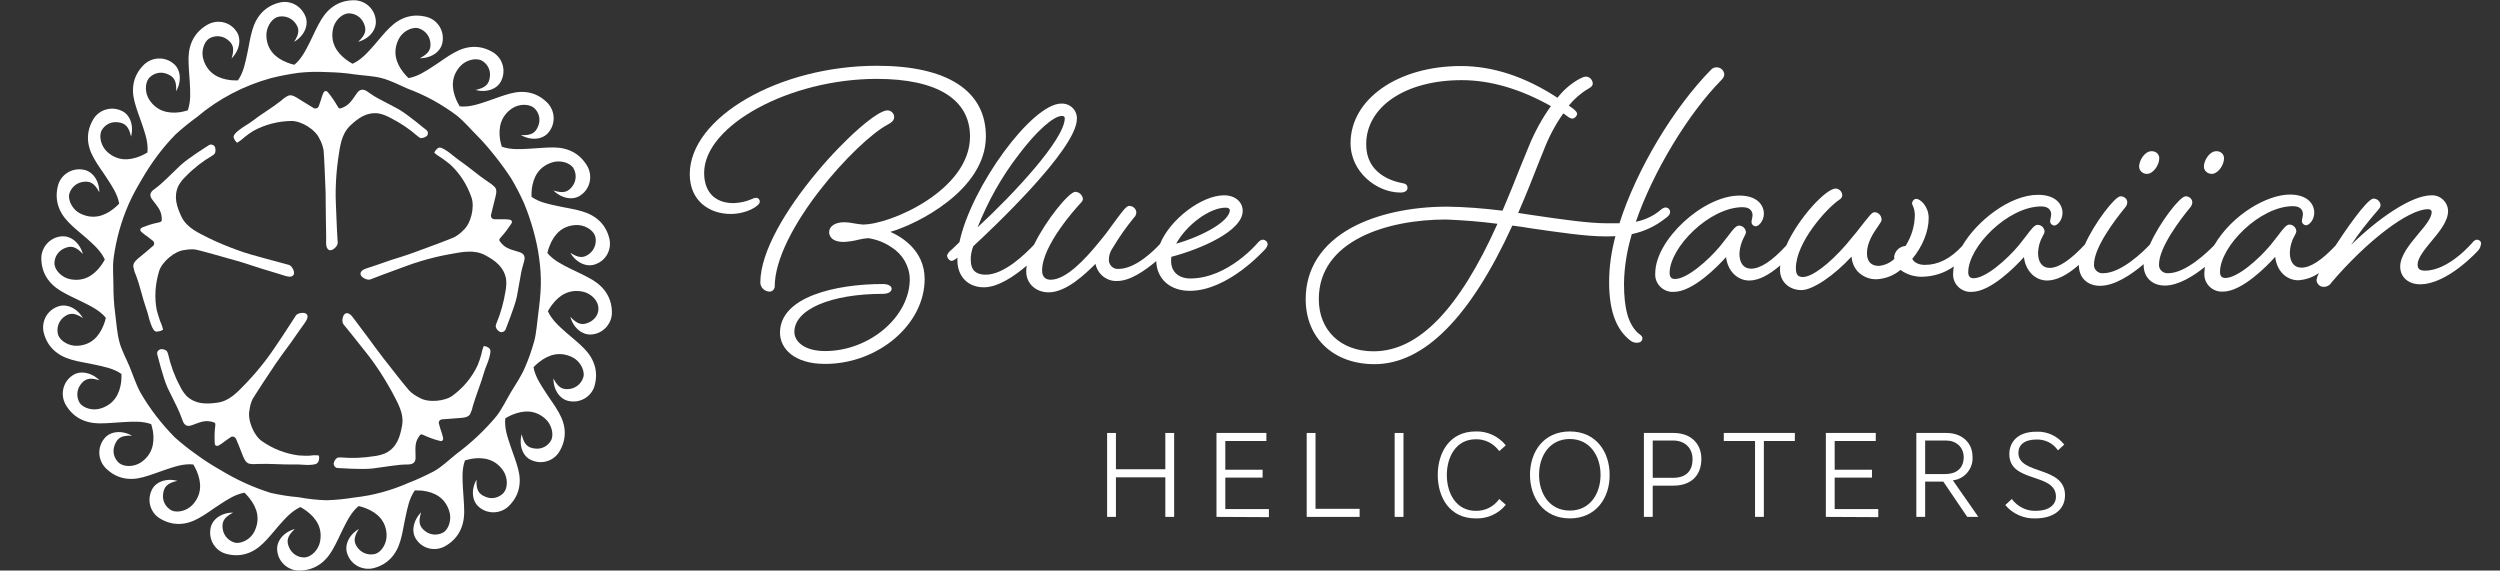 <?xml version="1.0" encoding="UTF-8"?> <!-- Generator: Adobe Illustrator 25.2.3, SVG Export Plug-In . SVG Version: 6.00 Build 0) --> <svg xmlns="http://www.w3.org/2000/svg" xmlns:xlink="http://www.w3.org/1999/xlink" version="1.1" id="Layer_1" x="0px" y="0px" viewBox="0 0 992 226.4" style="enable-background:new 0 0 992 226.4;" xml:space="preserve"><rect x="0" y="0" width="992" height="226.4" fill="#333333" stroke="none"/> <style type="text/css"> .st0{fill:#FFFFFF;} </style> <g id="Layer_2_1_"> <g id="Layer_1-2"> <g id="UWtgfz"> <path class="st0" d="M94.2,56.6c0.9-0.6,1.8-1.2,2.6-2c1.2-1,2.5-1.9,3.8-2.7c4.6-2.5,9.7-3.8,14.9-3.9c4-0.1,9.7,3.4,11.3,7.1 c0.8,1.4,1.3,2.9,1.6,4.5c0.2,1.9,0.6,11.1,0.8,16.6c0.1,3.4,0,6.8,0.1,10.2c0,3.3,0.2,6.6,0.1,10c0,1.7,0.6,2.9,1.7,2.9 c1.2,0,3-1.8,2.9-3c-0.2-3.3-0.4-6.6-0.5-9.9c-0.1-3.7-0.4-7.4-0.3-11.1c0.1-4.2,0.4-8.3,1-12.4c0.7-4.5,1.1-9.5,4.7-13 c3.3-3.1,6.6-5.5,11.3-4.9c1.6,0.3,3.1,0.9,4.6,1.7c4,2,7.7,4.5,11,7.4c0.3,0.3,0.7,0.5,1.1,0.7c0.9,0,1.9-0.3,2.5-0.9 c0.6-0.7,0.5-1.7-0.2-2.3c-0.9-0.6-7.1-6-11.1-8.3c-2.3-1.3-4.7-2.4-7-3.7c-1.8-0.9-3.6-2-5.2-3.2c-1.8-1.3-3.2-1-4.3,0.6 c-2.4,3.5-3.3,4.9-6.4,6c-0.6,0.2-0.9-0.2-1.3-0.9c-1.1-1.9-2.3-3.7-3.7-5.4c-0.7-0.9-1.5-0.7-1.9,0.2c-0.4,0.9-0.7,1.7-0.9,2.6 c-0.3,0.9-0.6,1.8-0.9,2.6c-0.2,0.7-1,1.1-1.7,0.9c-0.1,0-0.2-0.1-0.3-0.1c-1.9-1.2-3.8-2.3-5.7-3.5c-1.1-0.7-3-2.1-4.5-1.4 c-1,0.5-2,1.2-2.8,2c-3.7,2.9-7.9,5.3-11.6,8.2c-1.6,1.2-3.4,2.1-4.9,3.3c-1.7,1.3-2.4,2.2-2.3,3C92.8,55.1,93.7,56.6,94.2,56.6z "></path> </g> <g id="UWtgfz-2"> <path class="st0" d="M64.7,130.7c-0.3-1.1-0.6-2.1-1.1-3.1c-0.5-1.5-1-3-1.4-4.5c-1-5.1-0.6-10.4,0.9-15.4 c1.1-3.8,6.3-8.2,10.2-8.5c1.6-0.3,3.2-0.4,4.7-0.1c1.9,0.4,10.7,2.9,16,4.4c3.3,0.9,6.5,2.1,9.8,3.1c3.2,1,6.4,1.9,9.5,2.9 c1.6,0.5,2.9,0.4,3.3-0.7c0.4-1.1-0.8-3.4-2-3.7c-3.2-0.9-6.4-1.7-9.6-2.6c-3.6-1-7.2-1.9-10.6-3.2c-3.9-1.4-7.8-3-11.5-4.8 c-4.1-2.1-8.7-4-10.9-8.5c-1.9-4.1-3.2-8-1.2-12.3c0.8-1.4,1.8-2.7,3-3.8c3.1-3.2,6.6-5.9,10.5-8.2c0.4-0.2,0.7-0.5,1-0.9 c0.3-0.9,0.3-1.9-0.1-2.7c-0.5-0.7-1.5-1-2.3-0.5c-0.9,0.6-7.9,4.9-11.3,8c-1.9,1.8-3.8,3.7-5.7,5.5c-1.5,1.4-3,2.8-4.7,4 c-1.9,1.3-1.9,2.7-0.7,4.2c2.6,3.4,3.7,4.6,3.7,8c0,0.6-0.5,0.8-1.3,1c-2.2,0.4-4.3,1.1-6.3,1.9c-1.1,0.4-1.2,1.2-0.4,1.9 c0.7,0.6,1.4,1.2,2.2,1.7c0.7,0.6,1.5,1.1,2.2,1.7c0.6,0.4,0.8,1.3,0.3,1.9c-0.1,0.1-0.1,0.2-0.2,0.2c-1.7,1.5-3.4,2.9-5.1,4.3 c-1,0.8-2.9,2.2-2.7,3.9c0.2,1.1,0.5,2.2,1,3.3c1.7,4.4,2.6,9.1,4.2,13.6c0.7,1.9,1,3.9,1.7,5.7c0.7,2,1.3,3,2.2,3.2 C62.8,131.6,64.6,131.2,64.7,130.7z"></path> </g> <g id="UWtgfz-3"> <path class="st0" d="M126.4,180.7c-1.1-0.1-2.2-0.1-3.3,0.1c-1.6,0.1-3.1,0-4.7-0.1c-5.2-0.7-10.1-2.6-14.4-5.6 c-3.3-2.2-5.9-8.5-5-12.4c0.2-1.6,0.6-3.1,1.3-4.5c1-1.7,6-9.3,9.1-13.9c1.9-2.8,4-5.6,6-8.3c1.9-2.7,3.8-5.5,5.7-8.1 c1-1.4,1.3-2.7,0.4-3.4c-0.9-0.7-3.5-0.3-4.1,0.7c-1.8,2.8-3.6,5.6-5.4,8.3c-2.1,3.1-4.1,6.2-6.3,9.1c-2.5,3.3-5.2,6.5-8.1,9.5 c-3.2,3.3-6.5,7.1-11.5,7.7c-4.5,0.6-8.6,0.6-12.1-2.7c-1.1-1.2-2-2.6-2.7-4.1c-2.1-3.9-3.6-8.1-4.6-12.5 c-0.1-0.4-0.3-0.8-0.5-1.2c-0.7-0.6-1.7-0.9-2.6-0.7c-0.9,0.3-1.4,1.1-1.2,2c0.3,1,2.2,9,4.1,13.3c1.1,2.4,2.4,4.7,3.5,7.1 c0.9,1.8,1.7,3.7,2.4,5.7c0.7,2.2,2,2.7,3.8,2c4-1.5,5.5-2.1,8.7-1.1c0.6,0.2,0.6,0.7,0.5,1.5c-0.3,2.2-0.3,4.4-0.2,6.6 c0,1.2,0.7,1.5,1.7,1c0.8-0.5,1.6-1,2.3-1.6c0.8-0.5,1.5-1.1,2.3-1.6c0.6-0.5,1.5-0.3,1.9,0.3c0.1,0.1,0.1,0.2,0.2,0.2 c0.9,2.1,1.7,4.1,2.5,6.2c0.5,1.2,1.2,3.4,2.8,3.8c1.1,0.2,2.3,0.2,3.4,0.1c4.7-0.2,9.5,0.3,14.2,0.2c2-0.1,4,0.2,6,0.2 c2.2-0.1,3.2-0.3,3.7-1.1C126.7,182.7,126.8,180.9,126.4,180.7z"></path> </g> <g id="UWtgfz-4"> <path class="st0" d="M191.9,137.4c-0.4,1-0.7,2.1-0.9,3.2c-0.4,1.5-0.9,3-1.5,4.4c-2.2,4.7-5.6,8.8-9.8,11.9 c-3.1,2.4-9.9,3-13.3,0.9c-1.4-0.7-2.8-1.6-3.9-2.7c-1.3-1.4-7-8.6-10.4-13c-2.1-2.7-4.1-5.5-6.1-8.2c-2-2.7-4-5.3-6-8 c-1-1.4-2.2-2-3.1-1.4c-1,0.7-1.4,3.2-0.6,4.2c2.1,2.6,4.2,5.1,6.2,7.7c2.3,2.9,4.7,5.8,6.7,8.8c2.4,3.4,4.5,7,6.5,10.6 c2.1,4.1,4.8,8.3,3.8,13.3c-0.8,4.4-2.1,8.4-6.3,10.6c-1.5,0.7-3.1,1.1-4.7,1.3c-4.4,0.7-8.8,0.9-13.3,0.5c-0.4,0-0.9,0-1.3,0.1 c-0.8,0.5-1.3,1.3-1.5,2.3c0,0.9,0.6,1.7,1.5,1.8c1.1,0,9.2,0.7,13.9,0.2c2.6-0.3,5.2-0.8,7.9-1.1c2-0.3,4.1-0.5,6.1-0.5 c2.3,0,3.2-1,3.1-3c-0.1-4.3-0.3-5.9,1.7-8.6c0.3-0.5,0.9-0.4,1.6,0c2,0.9,4.1,1.7,6.2,2.2c1.1,0.4,1.6-0.3,1.4-1.3 c-0.2-0.9-0.5-1.8-0.8-2.7c-0.3-0.9-0.6-1.8-0.8-2.7c-0.3-0.7,0.1-1.5,0.8-1.7c0.1,0,0.2-0.1,0.3-0.1c2.2-0.2,4.4-0.3,6.7-0.5 c1.3-0.1,3.6-0.1,4.5-1.5c0.5-1,0.9-2.1,1.1-3.2c1.3-4.5,3.2-8.9,4.5-13.5c0.5-1.9,1.5-3.7,2-5.6c0.6-2.1,0.7-3.2,0.1-3.8 C193.9,137.8,192.2,137.1,191.9,137.4z"></path> </g> <g id="UWtgfz-5"> <path class="st0" d="M172.4,60.7c0.8,0.7,1.8,1.4,2.7,1.9c1.3,0.9,2.5,1.8,3.7,2.8c3.8,3.6,6.6,8,8.3,13 c1.3,3.7-0.2,10.3-3.2,12.9c-1.1,1.2-2.3,2.1-3.8,2.9c-1.8,0.8-10.3,4-15.6,5.9c-3.2,1.2-6.5,2.2-9.7,3.2 c-3.1,1.1-6.3,2.2-9.4,3.2c-1.6,0.5-2.6,1.4-2.3,2.5c0.3,1.1,2.6,2.3,3.8,1.9c3.1-1.2,6.2-2.4,9.3-3.5c3.5-1.3,6.9-2.6,10.5-3.7 c4-1.2,8-2.2,12.1-2.9c4.5-0.8,9.4-1.9,13.8,0.5c3.9,2.1,7.3,4.6,8.2,9.3c0.2,1.6,0.1,3.3-0.2,4.9c-0.7,4.4-1.9,8.7-3.6,12.8 c-0.2,0.4-0.3,0.8-0.3,1.3c0.2,0.9,0.9,1.7,1.7,2.1c0.9,0.3,1.8-0.1,2.2-0.9c0.3-1,3.5-8.6,4.5-13.1c0.5-2.6,0.9-5.2,1.4-7.8 c0.3-2,0.8-4,1.4-6c0.7-2.2,0-3.3-1.9-3.9c-4.1-1.2-5.7-1.6-7.7-4.3c-0.4-0.5-0.1-0.9,0.5-1.6c1.5-1.6,2.8-3.4,4-5.2 c0.7-1,0.3-1.6-0.8-1.8C200.9,87,200,87,199,87c-0.9,0-1.9,0-2.8,0c-0.8,0-1.4-0.6-1.4-1.3c0-0.1,0-0.2,0-0.3 c0.5-2.2,1.1-4.3,1.6-6.5c0.3-1.2,1.1-3.5-0.1-4.7c-0.8-0.8-1.7-1.5-2.7-2.1c-3.9-2.6-7.5-5.8-11.4-8.5c-1.6-1.1-3.1-2.5-4.7-3.6 c-1.8-1.2-2.8-1.7-3.6-1.3C173.4,58.9,172.2,60.3,172.4,60.7z"></path> </g> <path class="st0" d="M233.8,127.9c-2.8,1.3-4.7,0.8-7.5-2.2c1.3,4.6,4.9,7.4,8.6,7c4.3-0.4,7.7-4,7.9-8.3c0.1-6-2.8-10.4-7.8-13.4 c-2.7-1.6-5.6-2.9-8.5-4.3c-3.4-1.7-6.9-3.4-9.3-6.3c0.2-1,0.5-1.9,0.9-2.9c1.8-4.6,5-7.9,10.3-8.2c3.3-0.2,6.7,1.7,7.7,4.2 c0.8,2.5,0,5.3-2,7c-2.4,2-4.4,2-7.8-0.2c2.4,4.1,6.7,5.9,10.1,4.5c4.1-1.5,6.4-5.8,5.4-10.1c-1.4-5.8-5.4-9.3-11-10.9 c-3-0.9-6.2-1.3-9.3-2c-3.7-0.8-7.5-1.5-10.6-3.7c0-1,0-2,0.1-3c0.6-4.9,2.8-8.9,7.9-10.6c3.1-1.1,6.9-0.1,8.5,2 c1.4,2.2,1.4,5.1-0.2,7.3c-1.8,2.5-3.7,3-7.6,1.8c3.4,3.3,8,4,10.9,1.8c3.6-2.5,4.7-7.3,2.7-11.2c-2.9-5.2-7.6-7.6-13.4-7.7 c-3.2,0-6.3,0.3-9.5,0.5c-3.8,0.2-7.6,0.5-11.2-0.8c-0.3-1-0.5-1.9-0.7-2.9c-0.7-4.9,0.4-9.3,4.8-12.3c2.7-1.8,6.6-1.9,8.7-0.2 c2,1.8,2.7,4.6,1.7,7.1c-1.1,2.9-2.8,3.9-6.9,3.7c4.1,2.3,8.7,1.8,11-1.1c2.8-3.4,2.6-8.3-0.3-11.5c-4.1-4.3-9.3-5.4-14.9-3.9 c-3.1,0.8-6,2-9,3c-3.6,1.2-7.2,2.5-11.1,2.1c-0.5-0.9-1-1.7-1.4-2.7c-1.9-4.6-2-9.1,1.5-13.1c2.2-2.5,5.9-3.5,8.4-2.5 c2.4,1.2,3.8,3.7,3.5,6.4c-0.3,3.1-1.7,4.5-5.7,5.4c4.6,1.2,8.9-0.5,10.3-3.9c1.8-4,0.4-8.7-3.3-11c-5.1-3.1-10.4-2.8-15.5,0.1 c-2.8,1.5-5.3,3.5-8,5.2c-3.2,2.1-6.3,4.2-10.1,4.9c-0.7-0.7-1.4-1.4-2-2.2c-3.1-3.9-4.3-8.3-2-13.1c1.4-3,4.8-4.9,7.5-4.6 c2.6,0.6,4.6,2.6,5.1,5.3c0.5,3.1-0.5,4.8-4.1,6.7c4.8,0,8.5-2.8,9-6.5c0.7-4.3-1.8-8.5-6-9.8c-5.7-1.6-10.7,0-14.9,4.1 c-2.3,2.2-4.2,4.7-6.3,7.1c-2.5,2.8-5,5.7-8.5,7.3c-0.9-0.5-1.7-1-2.5-1.6c-4-3-6.3-6.9-5.3-12.1c0.6-3.2,3.3-6,6-6.3 c2.7-0.1,5.1,1.4,6.2,3.8c1.3,2.8,0.8,4.7-2.2,7.5c4.6-1.3,7.4-4.9,7-8.6c-0.4-4.4-4-7.7-8.3-7.9c-6-0.1-10.4,2.8-13.4,7.8 c-1.6,2.7-2.9,5.6-4.3,8.5c-1.7,3.4-3.4,6.9-6.3,9.3c-1-0.2-1.9-0.5-2.9-0.9c-4.6-1.8-7.9-5-8.2-10.3c-0.2-3.3,1.7-6.7,4.2-7.7 c2.5-0.8,5.3,0,7,2c2,2.4,2,4.4-0.2,7.8c4.1-2.4,5.9-6.7,4.5-10.1C119.5,2.3,115.2,0,111,1c-5.8,1.4-9.3,5.4-10.9,11 c-0.9,3-1.3,6.2-2,9.3c-0.8,3.7-1.5,7.5-3.7,10.6c-1,0-2,0-3-0.1c-4.9-0.6-8.9-2.8-10.6-7.9c-1.1-3.1-0.1-6.9,2-8.5 c2.2-1.4,5.1-1.4,7.3,0.2c2.5,1.8,3,3.7,1.8,7.6c3.3-3.4,4-8,1.8-10.9c-2.5-3.6-7.3-4.7-11.2-2.6c-5.2,2.9-7.6,7.6-7.7,13.4 c0,3.2,0.3,6.3,0.5,9.5c0.2,3.8,0.5,7.6-0.8,11.2c-1,0.3-1.9,0.5-2.9,0.7c-4.9,0.7-9.3-0.4-12.3-4.8c-1.8-2.7-1.9-6.6-0.2-8.7 c1.8-2,4.6-2.7,7.1-1.7c2.9,1.1,3.9,2.8,3.7,6.9c2.3-4.1,1.8-8.7-1.1-11c-3.4-2.8-8.3-2.6-11.5,0.3c-4.3,4.1-5.4,9.3-3.9,14.9 c0.8,3.1,2,6,3,9c1.2,3.6,2.5,7.2,2.1,11.1c-0.9,0.5-1.7,1-2.7,1.4c-4.6,1.9-9.1,2-13.1-1.5c-2.5-2.2-3.5-5.9-2.5-8.4 c1.2-2.4,3.7-3.8,6.4-3.5c3.1,0.3,4.5,1.7,5.4,5.7c1.2-4.6-0.5-8.9-3.9-10.3c-4-1.8-8.7-0.4-11,3.3c-3.1,5.1-2.8,10.4,0.1,15.5 c1.5,2.8,3.5,5.3,5.2,8c2.1,3.2,4.2,6.3,4.9,10.1c-0.7,0.7-1.4,1.4-2.2,2c-3.9,3.1-8.3,4.3-13.1,2c-3-1.4-4.9-4.8-4.6-7.5 c0.6-2.6,2.6-4.6,5.3-5.1c3.1-0.5,4.8,0.5,6.7,4.1c0-4.8-2.8-8.5-6.5-9c-4.3-0.7-8.5,1.8-9.8,6c-1.6,5.7,0,10.7,4.1,14.9 c2.2,2.3,4.7,4.2,7.1,6.3c2.8,2.5,5.7,5,7.3,8.5c-0.5,0.9-1,1.7-1.6,2.5c-3,4-6.9,6.3-12.1,5.3c-3.2-0.6-6-3.3-6.3-6 c-0.1-2.7,1.4-5.1,3.8-6.2c2.8-1.3,4.7-0.8,7.5,2.2c-1.3-4.6-4.9-7.4-8.6-7c-4.3,0.4-7.7,4-7.9,8.3c-0.1,6,2.8,10.4,7.8,13.4 c2.7,1.6,5.6,2.9,8.5,4.3c3.4,1.7,6.9,3.4,9.3,6.3c-0.2,1-0.5,1.9-0.9,2.9c-1.8,4.6-5,7.9-10.3,8.2c-3.3,0.2-6.7-1.7-7.7-4.2 c-0.8-2.5,0-5.3,2-7c2.4-2,4.4-2,7.8,0.2c-2.4-4.1-6.7-5.9-10.1-4.5c-4.1,1.5-6.4,5.8-5.5,10.1c1.4,5.8,5.4,9.3,11,10.9 c3,0.9,6.2,1.3,9.3,2c3.7,0.8,7.5,1.5,10.6,3.7c0,1,0,2-0.1,3c-0.6,4.9-2.8,8.9-7.9,10.6c-3.1,1.1-6.9,0.1-8.5-2 c-1.4-2.2-1.4-5.1,0.2-7.3c1.8-2.5,3.7-3,7.6-1.8c-3.4-3.3-8-4-10.9-1.8c-3.6,2.5-4.7,7.3-2.7,11.2c2.9,5.2,7.6,7.6,13.4,7.7 c3.2,0,6.3-0.3,9.5-0.5c3.8-0.2,7.6-0.5,11.2,0.8c0.3,1,0.5,1.9,0.7,2.9c0.7,4.9-0.4,9.3-4.8,12.3c-2.7,1.8-6.6,1.9-8.7,0.2 c-2-1.8-2.7-4.6-1.7-7.1c1.1-2.9,2.8-3.9,6.9-3.7c-4.1-2.3-8.7-1.8-11,1.1c-2.8,3.4-2.6,8.3,0.3,11.5c4.1,4.3,9.3,5.4,14.9,3.9 c3.1-0.8,6-2,9-3c3.6-1.2,7.2-2.5,11.1-2.1c0.5,0.9,1,1.7,1.4,2.7c1.9,4.6,2,9.1-1.5,13.1c-2.2,2.5-5.9,3.5-8.4,2.5 c-2.4-1.2-3.8-3.7-3.5-6.4c0.3-3.1,1.7-4.5,5.7-5.4c-4.6-1.2-8.9,0.5-10.3,3.9c-1.8,4-0.4,8.7,3.3,11c5.1,3.1,10.4,2.8,15.5-0.1 c2.8-1.5,5.3-3.5,8-5.2c3.2-2.1,6.3-4.2,10.1-4.9c0.7,0.7,1.4,1.4,2,2.2c3.1,3.9,4.3,8.3,2,13.1c-1.4,3-4.8,4.9-7.5,4.6 c-2.6-0.6-4.6-2.6-5.1-5.3c-0.5-3.1,0.5-4.8,4.1-6.7c-4.8,0-8.5,2.8-9,6.5c-0.7,4.3,1.8,8.5,6,9.8c5.7,1.6,10.7,0,14.9-4.1 c2.3-2.2,4.2-4.7,6.3-7.1c2.5-2.8,5-5.7,8.5-7.3c0.9,0.5,1.7,1,2.5,1.6c4,3,6.3,6.9,5.3,12.1c-0.6,3.2-3.3,6-6,6.3 c-2.7,0.1-5.1-1.4-6.2-3.8c-1.3-2.8-0.8-4.7,2.2-7.5c-4.6,1.3-7.4,4.9-7,8.6c0.4,4.3,4,7.7,8.3,7.9c6,0.1,10.4-2.8,13.4-7.8 c1.6-2.7,2.9-5.6,4.3-8.5c1.7-3.4,3.4-6.9,6.3-9.3c1,0.2,1.9,0.5,2.9,0.9c4.6,1.8,7.9,5,8.2,10.3c0.2,3.3-1.7,6.7-4.2,7.7 c-2.5,0.8-5.3,0-7-2c-2-2.4-2-4.4,0.2-7.8c-4.1,2.4-5.9,6.7-4.5,10.1c1.5,4.1,5.8,6.4,10.1,5.5c5.8-1.4,9.3-5.4,10.9-11 c0.9-3,1.3-6.2,2-9.3c0.8-3.7,1.5-7.5,3.7-10.6c1,0,2,0,3,0.1c4.9,0.6,8.9,2.8,10.6,7.9c1.1,3.1,0.1,6.9-2,8.5 c-2.2,1.4-5.1,1.4-7.3-0.2c-2.5-1.8-3-3.7-1.8-7.6c-3.3,3.4-4,8-1.8,10.9c2.5,3.6,7.3,4.7,11.2,2.6c5.2-2.9,7.6-7.6,7.7-13.4 c0-3.2-0.3-6.3-0.5-9.5c-0.2-3.8-0.5-7.6,0.8-11.2c1-0.3,1.9-0.5,2.9-0.7c4.9-0.7,9.3,0.4,12.3,4.8c1.8,2.7,1.9,6.6,0.2,8.7 c-1.8,2-4.6,2.7-7.1,1.7c-2.9-1.1-3.9-2.8-3.7-6.9c-2.3,4.1-1.8,8.7,1.1,11c3.4,2.8,8.3,2.6,11.5-0.3c4.3-4.1,5.4-9.3,3.9-14.9 c-0.8-3.1-2-6-3-9c-1.2-3.6-2.5-7.2-2.1-11.1c0.9-0.5,1.7-1,2.7-1.4c4.6-1.9,9.1-2,13.1,1.5c2.5,2.2,3.5,5.9,2.5,8.4 c-1.2,2.4-3.7,3.8-6.4,3.5c-3.1-0.3-4.5-1.7-5.4-5.7c-1.2,4.6,0.5,8.9,3.9,10.3c4,1.8,8.7,0.4,11-3.3c3.1-5.1,2.8-10.4-0.1-15.5 c-1.5-2.8-3.5-5.3-5.2-8c-2.1-3.2-4.2-6.3-4.9-10.1c0.7-0.7,1.4-1.4,2.2-2c3.9-3.1,8.3-4.3,13.1-2c3,1.4,4.9,4.8,4.6,7.5 c-0.6,2.6-2.6,4.6-5.3,5.1c-3.1,0.5-4.8-0.5-6.7-4.1c0,4.8,2.8,8.5,6.5,9c4.3,0.7,8.5-1.8,9.8-6c1.6-5.7,0-10.7-4.1-14.9 c-2.2-2.3-4.7-4.2-7.1-6.3c-2.8-2.5-5.7-5-7.3-8.5c0.5-0.9,1-1.7,1.6-2.5c3-4,6.9-6.3,12.1-5.3c3.2,0.6,6,3.3,6.3,6 C237.8,124.3,236.3,126.7,233.8,127.9z M214.6,113.2c-0.1,3.7-0.5,7.4-1,11.1c-0.5,3.7-0.7,7.5-1.6,11c-1,3.6-2.2,7.1-3.7,10.5 c-1.4,3.4-3.6,6.5-5.5,9.7c-1.9,3.2-3.5,6.6-5.7,9.5c-4.7,5.7-10.2,10.8-16.1,15.2c-2.9,2.3-5.6,5-8.8,6.8 c-3.3,1.7-6.7,3.3-10.1,4.6c-6.8,3-14,5-21.4,5.8c-3.7,0.6-7.4,1-11.1,1.1c-3.7-0.1-7.4-0.5-11.1-1.2c-3.7-0.3-7.4-0.9-11-1.7 c-7.1-2.2-13.8-5.3-20.2-9.2c-3.2-1.8-6.3-3.8-9.3-6c-3-2.1-5.9-4.4-8.7-6.9c-5.2-5.3-9.8-11.2-13.5-17.6 c-1.8-3.2-2.9-6.8-4.3-10.2c-1.4-3.4-3.3-6.7-4.2-10.3c-0.9-3.5-1.1-7.3-1.6-11c-0.5-3.7-0.7-7.4-0.7-11c0-3.8-0.4-7.5,0.1-11.1 c1-7.4,3-14.6,6-21.4c1.5-3.4,3.3-6.6,5.2-9.8c3.7-6.4,8.1-12.4,13.3-17.7c2.7-2.5,5.6-4.8,8.6-7c8.5-7.2,18.5-12.4,29.3-15.4 c3.6-0.9,7.3-1.6,10.9-2.1c3.7-0.4,7.4-0.5,11.1-0.3c3.7,0.1,7.4,0.3,11,0.9c3.7,0.5,7.5,0.6,11,1.5c3.6,1,6.9,2.7,10.3,4.2 c3.5,1.3,6.8,2.8,10.1,4.6c3.2,1.8,6.4,3.8,9.3,6c2.9,2.3,5.3,5.2,7.9,7.8c2.6,2.6,5,5.4,7.3,8.3c2.3,2.9,4.5,5.9,6.5,9 c1.9,3.2,3.6,6.5,5.1,9.9c1.4,3.4,2.6,6.9,3.6,10.5c1,3.6,1.8,7.2,2.3,10.9C214.4,105.8,214.7,109.5,214.6,113.2z"></path> <path class="st0" d="M352.3,49.4c1.5-0.8,2.5-1.6,2.5-3c0-1.4-1.2-2.6-2.7-2.6c-7.9,0-50.4,43.3-50.4,68.3c0,1.9,1.6,3.5,3.5,3.6 c1.1,0.1,2-0.7,2.2-1.8C307.3,91.5,339.9,55.9,352.3,49.4z"></path> <path class="st0" d="M353.3,92c10.3-2.9,37.9-16.5,37.9-37.9c0-18.1-15.3-28-43.2-28c-38.9,0-74.3,20.5-74.3,43 c0,10.9,8.1,15.8,16.2,15.8c6.4,0,11.6-3.2,11.6-4.9c0-0.8-0.6-1.5-1.5-1.5c0,0,0,0-0.1,0c-0.6,0.1-1.1,0.2-1.6,0.5 c-2.3,1-4.7,1.5-7.2,1.6c-7.4,0-11.7-4.4-11.7-12c0-18.8,33.9-37.3,68.5-37.3c23.9,0,37,8.1,37,22.9c0,21.2-31.5,34.9-42.5,34.9 c-1-0.1-2.1-0.2-3.1-0.4c-1.5-0.3-3-0.5-4.5-0.5c-3.4,0-5.8,1.6-5.8,3.9c0,0.9,0.4,3.9,5.8,3.9c2-0.1,4-0.4,5.9-0.9 c1.2-0.3,2.5-0.5,3.8-0.6c3.3,0.5,6.5,1.7,9.2,3.6c4.4,2.7,7.2,7.5,7.3,12.6c0,15-16,28.6-33.6,28.6c-8.4,0-12.2-3.9-12.2-7.6 c0-8.9,14.4-15.1,35.1-15.1c2.4,0,3.5-1,3.5-2c0-1.3-1.7-1.9-3.5-1.9c-18.8,0-40.8,5.1-40.8,19.3c0,6.2,5.5,12.4,17.9,12.4 c21.1,0,39.5-15.7,39.5-33.7C366.9,99.2,357.4,93.8,353.3,92z"></path> <path class="st0" d="M501.1,95.1c-0.7,0.1-1.3,0.4-1.8,1c-0.1,0.1-11.9,14.4-27,14.4c-4.6,0-7.6-2.7-7.6-6.8c0-0.6,0-1.2,0.1-1.8 c11.5-3,28.3-10.2,28.3-18.2c0-3.6-3-6.2-7.4-6.2c-8.9,0-21.5,9.6-25.4,19.3c-2.2,2.4-9.6,9.9-16.5,9.9c-1.9,0.2-3.6-1.3-3.8-3.2 c0-0.1,0-0.2,0-0.4c0-1.7,0.5-3.3,1.5-4.7c2.5-4.2,5.3-8.2,8.4-12c0.6-0.5,0.9-1.2,1-2c0-1.5-1.3-2.7-2.8-2.7c0,0,0,0,0,0 c-0.8,0-1.4,0.7-2.4,1.8c-1,1.3-2.2,2.8-3.5,4.6c-1.8,2.5-3.8,5.3-6.2,8.1c-5.2,6.4-12.9,14.8-19.1,14.8c-2.2,0-3.4-1.3-3.4-3.7 c0-9.9,13.5-24.8,15-26.4c0.9-0.9,1.2-1.4,1.2-2c-0.2-1.5-1.4-2.7-3-2.8c-2.5,0-11.7,11.3-16.4,21c-3.4,3.6-11.8,11.9-19.2,11.9 c-3.9,0-5.9-1.9-5.9-5.7c-0.1-1.9,0.3-3.8,1-5.6c7-6.5,41.1-38.5,41.1-50.5c0.2-3.2-2.3-5.9-5.5-6.1c-0.2,0-0.4,0-0.7,0 c-11.6,0-35.7,32.9-40.4,55c-0.7,0.7-1.8,1.7-2.6,2.5c-0.4,0.4-0.8,0.7-1,0.9c-0.6,0.5-1,1.1-1.3,1.8c0,1,0.6,1.8,1.5,2.2 c0.6,0.1,1.3-0.2,2.4-1.1l0.2-0.2c0,0.4,0,0.7,0,1.1c0,6.4,4.2,10.7,10.5,10.7c5.6,0,12.1-4.4,17-8.6c-0.1,0.8-0.2,1.5-0.2,2.3 c0,4.8,3.8,8.3,8.9,8.3c7.1,0,14.7-7.5,18.4-11.1c0.1-0.1,0.2-0.2,0.2-0.2c0.8,4.1,4.5,7,8.6,6.8c5.1,0,11-4.1,15.5-7.9 c0.2,7.1,5.5,11.8,13.3,11.8c15.2,0,29.4-16,30.1-16.7c0.4-0.5,0.7-1.1,0.8-1.7C503,96,502.2,95.2,501.1,95.1z M466.7,96.7 c4.1-7.5,13.3-14.3,19.6-14.3c1.6,0,1.7,0.9,1.7,0.9C488,87.8,477.2,93.7,466.7,96.7L466.7,96.7z M387.9,90.2 c4.1-10.3,9.5-20,16.3-28.8C411.2,52.1,418,46,421.4,46c1,0,1.1,0.7,1.1,0.9C422.5,55.3,402,77.2,387.9,90.2L387.9,90.2z"></path> <path class="st0" d="M650.3,132.4c-0.1-0.1-0.3-0.2-0.4-0.3c-3.8-3.6-5.5-9.6-5.5-19.6c0.1-6.6,1.2-13.2,3.1-19.6 c4.8-1,9.3-3.1,13.1-6.1c1-0.7,2.1-1.5,2.1-2.7c0-1-0.8-1.7-1.8-1.8c-0.8,0.1-1.6,0.6-2.2,1.2c-2.8,2.3-6.1,3.8-9.6,4.5 C656,68,669.9,45.1,683,31.8c0.6-0.6,1.1-1.3,1.2-2.1c0-1.7-1.4-3-3.1-3c-0.7,0-1.5,0.3-2,0.8c-15,15.2-29.7,39.7-36.5,61.1h-4.9 c-7.2,0-17.9-1.5-29.3-3.2c-2-0.3-4-0.6-6-0.9c3.2-7.3,5.8-13.9,7.9-19.3c0.8-1.9,1.4-3.7,2.1-5.2c2-5.3,4.6-10.3,7.9-15 c0.3,0.2,0.7,0.4,1,0.7c0.2,0.1,0.4,0.3,0.7,0.5c0.6,0.5,1.3,0.8,2,0.9c0.9-0.2,1.7-1,1.8-1.9c0-0.6-0.5-1.2-1.6-2.1l-1.7-1.2 c2.1-2.6,4.7-4.9,7.6-6.6c1.2-0.7,1.9-1.2,1.9-2.1c0-1.4-1.1-2.7-2.6-2.8c-0.8,0-1.5,0.3-2.2,0.7l-0.3,0.1 c-3.5,1.9-6.5,4.5-8.9,7.6c-12.8-8.4-25.7-12.6-38.3-12.6c-25,0-43.8,13.1-43.8,30.6c0,11.5,10.4,19.6,19.8,19.6 c2.1,0,2.8-1,2.8-1.8c0-0.6-0.2-1.7-1.9-1.9c-4.4-0.8-14.5-3.9-14.5-15.4c0-15,15.6-25.5,37.9-25.5c11.4,0,23.3,3.5,35.4,10.3 c-3.5,4.9-6.4,10.2-8.7,15.8c-1,2.4-2.2,5.4-3.6,8.8c-2,5.1-4.3,10.8-6.9,16.9c-7.3-0.9-14.6-1.5-21.9-1.6 c-14.7,0-28.2,3-38.1,8.4c-11.8,6.5-18.1,16.3-18.1,28.3c0,15.4,11,25.8,27.3,25.8c19.6,0,38-18.5,54.7-55 c2.5,0.3,4.9,0.7,7.4,1.1c11.2,1.6,21.8,3.2,29.4,3.2c1.4,0,2.8,0,4.1-0.1c-1.6,6-2.5,12.1-2.5,18.3c0,11.3,2.8,18.8,8.4,23.1 c0.7,0.6,1.6,0.9,2.6,0.9c2,0,2.2-1.3,2.2-1.7C651.8,133.5,651,132.9,650.3,132.4z M594.2,88.8c-15.3,34.1-31.4,50.6-49.2,50.6 c-13,0-21.7-8.3-21.7-20.7c0-23.3,27.2-31.6,50.5-31.6C580.7,87.4,587.5,87.9,594.2,88.8L594.2,88.8z"></path> <path class="st0" d="M851.9,69c2.5,0,4.9-3.5,4.9-6.2c0-1.6-1.3-2.8-2.9-2.8c-0.1,0-0.1,0-0.2,0c-2.7,0-4.9,3.7-4.9,6.1 C848.8,67.7,850.2,69,851.9,69C851.9,69,851.9,69,851.9,69z"></path> <path class="st0" d="M877.6,69c2.5,0,4.9-3.5,4.9-6.2c0-1.6-1.3-2.8-2.9-2.8c-0.1,0-0.1,0-0.2,0c-2.7,0-4.9,3.7-4.9,6.1 C874.5,67.7,875.9,69,877.6,69C877.6,69,877.6,69,877.6,69z"></path> <path class="st0" d="M982.8,95.1c-0.7,0.1-1.2,0.5-1.6,1c-0.1,0.1-9.4,11.3-19,11.3c-2.6,0-2.9-1.3-2.9-2.4c0-2.6,2.7-5.9,5.5-9.3 c3.3-3.9,6.6-8,6.6-12c-0.1-3.5-3-6.3-6.5-6.2c0,0-0.1,0-0.1,0c-8,0-21.3,9.3-31.9,19.7c3.1-4.7,6.6-9.1,10.3-13.4 c1-1.1,1.4-1.7,1.4-2.3c0-1.5-1.3-2.7-2.8-2.7c0,0,0,0,0,0c-2.6,0-12,13.9-15.1,18.7c-5.5,5.8-9.9,8.7-13.5,8.7 c-2.9,0-4.6-2.2-4.6-6c0.1-2.4,0.7-4.6,1.9-6.7c0.3-0.5,0.6-1.1,0.7-1.7c-0.1-1.5-1.2-2.6-2.7-2.7c-1.3,0-2.5,1.6-4.6,4.4 c-0.9,1.1-1.9,2.4-3,3.8c-4.5,5.4-13,13-17.9,13c-1.4,0-2.1-0.8-2.1-2.4c0-10.1,15.8-26.1,29-26.1c3.6,0,3.9,2.4,3.9,3.1 c0,0.5-0.1,1-0.2,1.5c-0.1,0.4-0.2,0.8-0.2,1.3c0,0.9,0.7,1.6,1.6,1.7c0,0,0,0,0,0c1.3,0,3.3-2.2,3.3-5c0-3.3-2.5-7.2-9.7-7.2 c-8.8,0-22.7,7.7-30,20.1c-2.6,2.7-11.3,11.1-18.2,11.1c-1.8,0.2-3.5-1.1-3.7-2.9c0-0.2,0-0.4,0-0.6c0-6.8,8.6-18,12.3-22.5 c0.5-0.5,0.8-1.2,0.9-1.9c0.1-1.4-1-2.5-2.4-2.6c-0.1,0-0.2,0-0.3,0c-2.2,0-10.4,10.6-14.1,19.1c-2.6,2.8-11.4,11.4-18.5,11.4 c-1.8,0.2-3.5-1.1-3.7-2.9c0-0.2,0-0.4,0-0.6c0-6.8,8.6-18,12.3-22.5c0.5-0.5,0.8-1.2,0.9-1.9c0.1-1.4-1-2.5-2.4-2.6 c-0.1,0-0.2,0-0.3,0c-2.2,0-10.4,10.7-14.1,19.1c-5.8,6.2-10.4,9.3-14,9.3c-2.9,0-4.6-2.2-4.6-6c0.1-2.4,0.7-4.6,1.9-6.7 c0.3-0.5,0.6-1.1,0.7-1.7c-0.1-1.5-1.2-2.6-2.7-2.7c-1.3,0-2.5,1.6-4.6,4.4c-0.9,1.1-1.9,2.4-3,3.8c-4.5,5.4-13,13-17.9,13 c-1.4,0-2.1-0.8-2.1-2.4c0-10.1,15.8-26.1,29-26.1c3.6,0,3.9,2.4,3.9,3.1c0,0.5-0.1,1-0.2,1.5c-0.1,0.4-0.2,0.8-0.2,1.3 c0,0.9,0.7,1.6,1.6,1.7c0,0,0,0,0,0c1.3,0,3.3-2.2,3.3-5c0-3.3-2.5-7.2-9.7-7.2c-11.3,0-24.4,10.5-30.1,20.3 c-4.7,5.1-9.6,7.5-14.8,7.5c-2.4,0-4.3-0.9-5-2.4c4.1-5,6.5-10.9,6.5-16.2c0-4.7-3.4-7.6-4.9-7.6c-0.9,0-1.6,0.8-1.7,1.7 c0,0.3,0.1,0.7,0.3,1c0.6,1.2,0.8,2.6,0.8,4c-0.1,4.3-1.4,8.4-3.7,12h-0.1c-2.3,0.2-4.1,2-4.4,4.2c0,0.3,0,0.6,0.1,0.9 c-1.7,1.6-3.9,2.6-6.2,2.8c-3.1,0-4.7-1.8-4.7-5.1c0-4.2,2.7-8.2,4.4-10.6c0.9-1.4,1.4-2,1.4-2.5c0.1-1.6-1.1-3-2.7-3.1 c0,0-0.1,0-0.1,0c-1,0-1.9,1.3-4.4,4.4c-1.6,2.1-3.9,5-6.9,8.5c-6.8,7.8-13.5,12.8-17.1,12.8c-1.7,0-2.8-0.6-2.8-3.5 c0-10.2,12.3-23.9,17.3-27.2c0.6-0.3,1.1-1,1.1-1.7c0-1.4-1.1-2.6-2.6-2.7c-3.9,0-14.9,11.9-19.6,22.6c-5.7,6.2-10.3,9.2-14,9.2 c-2.9,0-4.6-2.2-4.6-6c0.1-2.4,0.8-4.6,1.9-6.7c0.3-0.5,0.6-1.1,0.7-1.7c-0.1-1.5-1.2-2.6-2.7-2.7c-1.3,0-2.5,1.6-4.6,4.4 c-0.9,1.1-1.9,2.4-3,3.8c-4.5,5.4-13,13-17.9,13c-1.4,0-2.1-0.8-2.1-2.4c0-10.1,15.8-26.1,29-26.1c3.6,0,3.9,2.4,3.9,3.1 c0,0.5-0.1,1-0.2,1.5c-0.1,0.4-0.2,0.8-0.2,1.3c0,0.9,0.7,1.6,1.6,1.7c0,0,0,0,0,0c1.3,0,3.3-2.2,3.3-5c0-3.3-2.5-7.2-9.7-7.2 c-14.4,0-33.4,17.6-33.4,30.8c-0.3,3.8,2.6,7.1,6.4,7.4c0.3,0,0.6,0,1,0c7.5,0,17.4-10.1,20.7-13.8c0.6,5.4,4.4,9.3,9.2,9.3 c3.6,0,7.6-2,12.3-6c-0.1,0.6-0.1,1.2-0.1,1.8c0,4.6,3.6,8,8.5,8c4.4,0,12.8-5.6,19.9-13.3c0.1,2.2,1,4.3,2.5,6c2,2,4.7,3.1,7.5,3 c3.5-0.2,6.8-1.5,9.4-3.7c2.6,1.9,5.7,2.8,8.8,2.7c4.4-0.1,8.8-1.5,12.4-4.1c-0.2,0.9-0.3,1.8-0.3,2.7c-0.3,3.8,2.6,7.1,6.4,7.4 c0.3,0,0.6,0,1,0c7.5,0,17.4-10.1,20.7-13.8c0.6,5.4,4.4,9.3,9.2,9.3c3.6,0,7.8-2,12.6-6.2c0,0.1,0,0.1,0,0.2 c0,4.9,3.4,8.1,8.4,8.1c5.8,0,12.4-4.4,17.3-8.6c0,0.1,0,0.3,0,0.4c0,4.9,3.4,8.1,8.4,8.1c5.4,0,11.4-3.8,15.9-7.4 c-0.1,0.8-0.2,1.6-0.2,2.4c-0.3,3.8,2.6,7.1,6.4,7.4c0.3,0,0.6,0,1,0c7.5,0,17.4-10.1,20.7-13.8c0.6,5.5,4.3,9.3,9.2,9.3 c2.9-0.2,5.8-1.2,8.2-2.9c-0.5,0.9-0.9,1.9-1,2.9c0.1,1.4,1.3,2.6,2.7,2.6c1.3,0.1,2.6-0.6,3.3-1.8c14.1-16.5,30.5-29,38.2-29 c1.2,0,1.5,0.7,1.5,1.1c0,2.4-2.6,5.5-5.4,8.8c-3.3,4-7.1,8.5-7.1,12.9c0,4.1,3.2,7,7.9,7c10.8,0,22.7-13,23.2-13.6 c0.4-0.5,0.7-1.1,0.8-1.7C984.9,96,984,95.2,982.8,95.1z"></path> <path class="st0" d="M462.4,205.1v-15.7h-19.6v15.7h-3.5v-33.3h3.5v14.4h19.6v-14.4h3.5v33.3L462.4,205.1z"></path> <path class="st0" d="M482.7,205.1v-33.3h19.8v3.2h-16.3v11.4H501v3.1h-14.8v12.5h17.3v3.2L482.7,205.1z"></path> <path class="st0" d="M518.5,205.1v-33.3h3.5v30.1h17.5v3.2L518.5,205.1z"></path> <path class="st0" d="M553.4,205.1v-33.3h3.5v33.3L553.4,205.1z"></path> <path class="st0" d="M585.5,205.7c-10.3,0-15-8.4-15-17.2c0-8.9,4.7-17.3,15-17.3c4.6-0.2,9.1,1.9,12,5.5l-2.6,2.3 c-2.2-3-5.6-4.8-9.3-4.7c-8,0-11.5,7.2-11.5,14.2c0,7.1,3.6,14.2,11.5,14.2c3.7,0.1,7.2-1.7,9.3-4.7l2.6,2.3 C594.6,203.9,590.1,205.9,585.5,205.7z"></path> <path class="st0" d="M622.9,205.7c-10.5,0-15.8-8.3-15.8-17.3c0-9,5.3-17.2,15.8-17.2c10.5,0,15.8,8.2,15.8,17.2 C638.8,197.4,633.4,205.7,622.9,205.7z M622.9,174.2c-8.1,0-12.2,6.8-12.2,14.2c0,7.4,4.1,14.2,12.2,14.2 c8.1,0,12.2-6.8,12.2-14.2C635.1,181.1,631,174.2,622.9,174.2L622.9,174.2z"></path> <path class="st0" d="M664,192.7h-8.2v12.4h-3.5v-33.3h11.8c6.6,0,11,4,11,10.3C675.1,188.7,671,192.7,664,192.7z M663.9,174.8 h-8.1v14.8h8.1c5.1,0,7.7-2.7,7.7-7.4C671.6,177.8,668.6,174.8,663.9,174.8L663.9,174.8z"></path> <path class="st0" d="M696.4,205.1V175H684v-3.2h28.2v3.2h-12.3v30.1L696.4,205.1z"></path> <path class="st0" d="M724.5,205.1v-33.3h19.8v3.2H728v11.4h14.8v3.1H728v12.5h17.3v3.2L724.5,205.1z"></path> <path class="st0" d="M780.6,205.1l-9.5-14h-7.2v14h-3.5v-33.3h12c5.7,0,10.3,3.5,10.3,9.5c0.3,4.7-3.2,8.8-7.8,9.3l10.1,14.5 L780.6,205.1z M772.2,174.8h-8.3v13.3h8c4.2,0,7.3-2.1,7.3-6.8C779.1,177.3,776.1,174.8,772.2,174.8L772.2,174.8z"></path> <path class="st0" d="M807.7,205.7c-4.6,0.2-9.1-1.8-12-5.3l2.6-2.4c2.2,3,5.7,4.8,9.5,4.7c5.1,0,8-2.3,8-5.6 c0-9.7-18.5-5.3-18.5-16.9c0-4.6,3.1-8.9,10.7-8.9c4.3-0.2,8.4,1.7,11.1,5.1l-2.5,2.3c-1.9-2.8-5.1-4.4-8.5-4.3 c-4.9,0-7.2,2.2-7.2,5.3c0,8.8,18.5,5.1,18.5,16.8C819.4,202.5,814.4,205.7,807.7,205.7z"></path> </g> </g> </svg> 